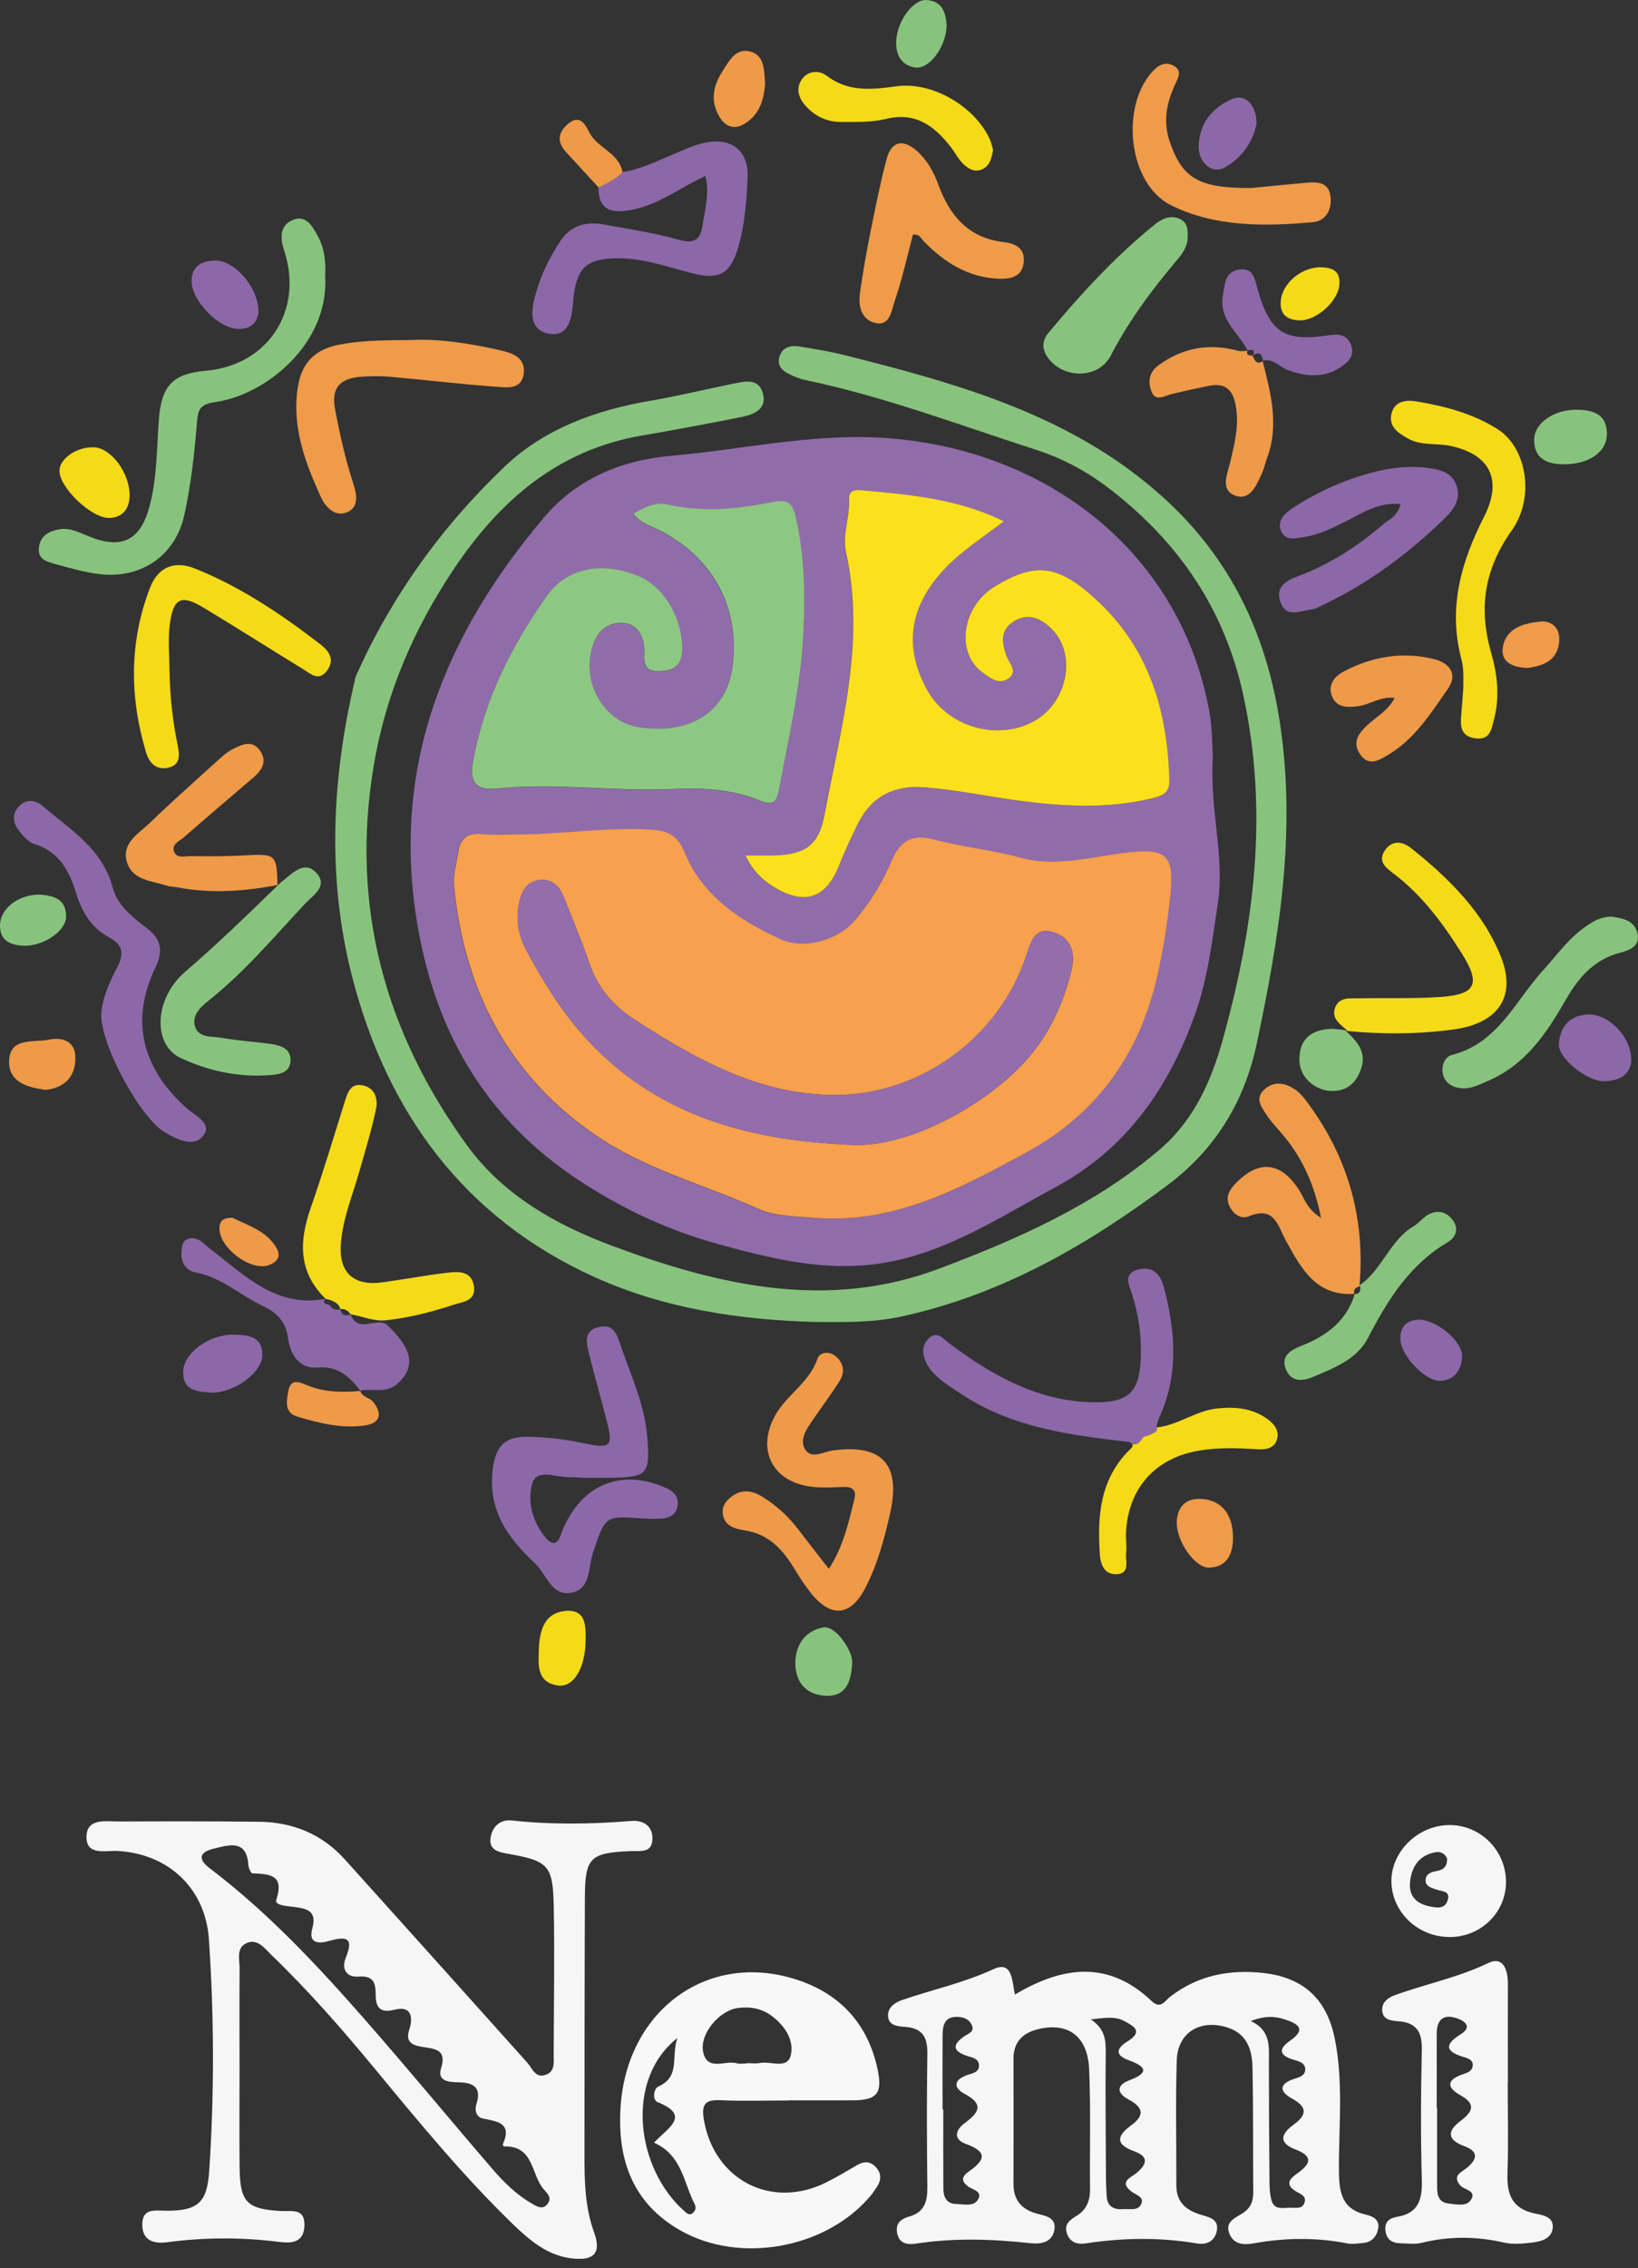 <svg width="125" height="173" viewBox="0 0 125 173" fill="none" xmlns="http://www.w3.org/2000/svg">
<rect x="0" y="0" width="125" height="173" fill="#333333" stroke="none"/>
<g clip-path="url(#clip0_31_3053)">
<path d="M92.559 57.635C92.294 61.81 93.479 65.306 92.938 68.898C92.503 71.781 92.166 74.688 91.174 77.433C89.161 83.023 85.941 87.648 80.555 90.551C76.007 92.999 71.673 95.932 66.338 96.479C62.413 96.883 58.713 95.958 54.947 94.936C51.078 93.888 47.608 92.268 44.271 90.091C37.009 85.349 33.151 78.623 31.797 70.181C29.891 58.274 34.03 48.303 41.527 39.457C43.975 36.57 47.353 35.103 51.232 34.766C56.516 34.306 61.764 33.1 67.079 33.381C79.201 34.015 89.912 41.583 92.273 54.191C92.524 55.519 92.498 56.894 92.554 57.64L92.559 57.635ZM39.319 63.66C38.476 63.66 37.628 63.737 36.795 63.64C35.66 63.512 35.083 63.967 34.94 65.066C34.832 65.898 34.546 66.747 34.623 67.559C35.41 75.593 38.824 82.16 45.631 86.734C49.371 89.243 53.756 90.387 57.819 92.207C59.096 92.779 60.584 92.774 62.009 92.902C68.116 93.443 73.227 90.679 78.281 87.934C83.555 85.067 86.856 80.586 88.241 74.688C88.732 72.603 89.059 70.498 89.289 68.382C89.636 65.157 88.977 64.657 85.778 65.066C83.161 65.398 80.509 66.159 77.887 65.439C75.695 64.835 73.431 64.626 71.259 64.043C69.558 63.583 68.648 64.212 68.045 65.628C67.329 67.314 66.394 68.857 65.203 70.237C63.885 71.76 61.335 72.465 59.536 71.642C56.424 70.212 53.577 68.341 52.228 65.014C51.641 63.563 50.751 63.338 49.402 63.282C46.024 63.129 42.682 63.675 39.319 63.67V63.66ZM56.879 65.27C57.502 66.547 58.274 67.207 59.153 67.728C61.427 69.082 63.042 68.489 64.018 66.021C64.447 64.938 64.933 63.88 65.454 62.837C66.501 60.742 68.213 59.889 70.544 60.062C73.135 60.257 75.664 60.829 78.235 61.146C81.449 61.539 84.684 61.682 87.873 60.906C88.517 60.747 89.253 60.573 89.227 59.556C89.084 54.175 87.669 49.371 83.499 45.61C80.739 43.127 79.007 42.835 75.869 44.757C73.38 46.285 72.889 49.801 74.969 51.298C75.531 51.707 76.186 52.254 76.906 51.789C77.719 51.262 77.008 50.629 76.809 50.077C76.451 49.09 76.283 48.13 77.274 47.46C78.373 46.719 79.374 47.118 80.238 47.976C82.216 49.944 81.434 53.71 78.772 55.08C75.935 56.541 72.215 55.381 70.692 52.56C68.97 49.361 69.379 46.382 71.867 43.617C73.211 42.12 74.913 41.052 76.589 39.769C73.027 38.026 69.348 37.725 65.674 37.398C65.147 37.352 64.743 37.474 64.774 38.088C64.846 39.452 64.243 40.771 64.544 42.145C66.052 48.963 64.146 55.519 62.914 62.106C62.459 64.544 61.396 65.198 58.964 65.26C58.381 65.275 57.804 65.26 56.873 65.26L56.879 65.27ZM48.314 39.187C48.871 39.948 49.658 40.122 50.322 40.464C54.41 42.564 56.455 46.331 55.897 50.807C55.463 54.288 52.709 56.087 48.733 55.489C46.326 55.126 44.603 52.571 45.048 49.969C45.273 48.651 45.937 47.527 47.383 47.532C48.763 47.532 49.233 48.768 49.157 49.888C49.08 51.032 49.525 51.273 50.455 51.206C51.405 51.14 51.998 50.756 52.044 49.663C52.146 47.307 50.715 44.782 48.717 43.96C45.988 42.84 43.265 43.275 41.696 45.498C38.992 49.325 36.912 53.485 36.074 58.177C35.798 59.72 36.365 60.323 37.934 60.165C42.386 59.705 46.837 60.405 51.288 60.2C53.567 60.093 55.826 60.195 57.972 61.079C58.989 61.498 59.265 61.192 59.459 60.139C60.134 56.393 61.028 52.683 61.263 48.871C61.458 45.702 61.432 42.539 60.706 39.416C60.476 38.42 60.124 38.067 58.969 38.302C56.306 38.849 53.613 39.115 50.889 38.486C50.005 38.282 49.152 38.727 48.319 39.197" fill="#916CAB"/>
<path d="M62.383 100.843C56.506 100.695 50.721 99.836 45.35 97.404C35.4 92.897 29.528 84.822 26.871 74.494C24.959 67.064 25.307 59.469 27.06 51.973C27.091 51.845 27.101 51.712 27.152 51.594C29.86 45.503 33.709 40.173 38.497 35.604C41.558 32.681 45.503 31.276 49.678 30.56C51.784 30.202 53.859 29.691 55.954 29.267C56.848 29.083 57.906 28.823 58.223 30.018C58.535 31.199 57.559 31.608 56.639 31.797C54.104 32.308 51.559 32.778 49.009 33.218C42.555 34.321 38.109 38.195 34.593 43.464C31.537 48.048 29.426 52.974 28.516 58.427C26.728 69.128 29.37 78.756 35.666 87.398C38.4 91.149 42.381 93.413 46.709 95.028C54.871 98.068 63.154 99.985 71.699 96.76C77.689 94.501 83.55 91.915 88.507 87.679C91.098 85.466 92.427 82.477 93.29 79.38C95.718 70.697 96.842 61.907 94.854 52.918C93.434 46.479 89.989 41.435 84.853 37.423C83.1 36.054 81.22 35.006 79.084 34.316C73.237 32.431 67.483 30.248 61.448 28.986C61.069 28.909 60.702 28.761 60.349 28.598C59.792 28.342 59.291 27.979 59.465 27.274C59.659 26.502 60.303 26.318 60.993 26.431C62.143 26.615 63.298 26.804 64.427 27.085C73.191 29.282 81.894 31.7 88.804 37.975C93.863 42.569 96.633 48.273 97.675 55.151C98.943 63.517 97.604 71.566 95.907 79.604C95.002 83.882 92.851 87.587 89.141 90.367C82.952 95.002 76.401 98.768 68.776 100.424C66.671 100.884 64.524 100.853 62.388 100.838" fill="#87C37D"/>
<path d="M18.28 157.747C18.28 160.277 18.259 162.801 18.285 165.331C18.315 167.988 18.837 168.51 21.443 168.653C22.245 168.699 23.273 168.402 23.232 169.762C23.196 171.096 22.22 171.126 21.29 171.009C18.443 170.651 15.607 170.656 12.765 171.034C11.769 171.167 10.864 170.937 10.859 169.7C10.854 168.408 11.83 168.627 12.684 168.632C15.116 168.643 15.806 167.999 15.965 165.612C16.358 159.72 16.343 153.828 15.944 147.935C15.684 144.087 12.909 141.425 9.004 141.19C8.064 141.133 6.541 141.593 6.602 140.05C6.659 138.66 8.1 138.946 9.096 138.941C12.658 138.926 16.22 138.921 19.782 138.962C22.363 138.992 24.591 139.912 26.334 141.854C30.974 147.005 35.604 152.162 40.229 157.328C40.643 157.788 40.857 158.585 41.7 158.243C42.375 157.967 42.247 157.292 42.252 156.715C42.263 152.959 42.329 149.198 42.258 145.441C42.201 142.288 41.844 141.956 38.854 141.42C38.144 141.292 37.3 141.179 37.433 140.208C37.546 139.375 38.133 138.762 39.058 138.864C42.099 139.191 45.13 139.151 48.17 138.9C48.988 138.834 49.77 139.191 49.79 140.188C49.816 141.404 48.835 141.169 48.099 141.2C45.027 141.333 44.644 141.696 44.634 144.752C44.608 151.293 44.608 157.839 44.603 164.381C44.603 166.384 44.634 168.362 45.344 170.309C45.917 171.877 45.298 172.475 43.607 172.266C41.767 172.036 40.428 170.896 39.161 169.675C35.333 165.975 31.965 161.866 28.577 157.768C26.099 154.768 23.538 151.845 20.733 149.141C20.196 148.625 19.644 147.818 18.775 148.237C18.014 148.61 18.29 149.489 18.285 150.174C18.264 152.703 18.28 155.228 18.28 157.757V157.747ZM31.245 154.788C31.561 153.736 31.311 152.99 30.095 153.301C28.935 153.598 28.669 153.041 28.669 152.146C28.669 151.216 28.48 150.685 27.356 150.772C26.395 150.848 26.058 150.138 26.385 149.341C27.075 147.67 26.293 147.721 25.071 148.063C24.269 148.293 23.523 148.216 23.835 147.092C24.228 145.692 23.329 145.574 22.378 145.452C21.872 145.39 20.947 145.339 21.085 144.915C21.719 142.994 20.574 142.953 19.266 142.896C19.148 142.896 18.97 142.493 18.954 142.273C18.831 140.28 17.482 140.735 16.333 141.006C15.341 141.241 14.968 141.726 16.021 142.523C20.436 145.871 24.203 149.898 27.836 154.042C31.127 157.793 34.301 161.641 37.556 165.423C38.44 166.45 39.411 167.416 40.612 168.101C41.031 168.341 41.45 168.576 41.798 168.091C42.114 167.646 41.828 167.38 41.486 166.987C40.52 165.868 40.75 163.665 38.476 163.726C38.44 163.726 38.353 163.609 38.368 163.578C39.104 161.943 37.98 161.825 36.84 161.595C36.37 161.503 36.197 161.003 36.36 160.486C36.764 159.229 36.135 158.856 35.001 158.836C34.311 158.82 33.34 158.795 33.662 157.757C34.055 156.48 33.406 156.311 32.456 156.168C31.684 156.056 30.841 155.928 31.245 154.778" fill="#F6F6F6"/>
<path d="M77.463 152.136C81.148 149.939 84.633 149.545 87.883 152.637C88.578 153.296 88.895 152.622 89.289 152.315C91.415 150.669 93.837 150.204 96.438 150.501C99.469 150.848 101.247 152.489 101.855 155.478C102.535 158.821 102.157 162.204 102.177 165.566C102.187 167.217 102.387 168.525 104.272 168.939C104.778 169.052 105.299 169.333 105.172 169.997C105.054 170.615 104.676 171.045 103.991 171.096C103.603 171.126 103.199 171.198 102.831 171.126C100.45 170.661 98.084 170.687 95.697 171.116C95.012 171.239 94.205 171.259 93.842 170.436C93.423 169.486 94.256 169.189 94.823 168.827C95.442 168.428 95.646 167.907 95.641 167.202C95.61 164.023 95.651 160.849 95.579 157.671C95.549 156.332 95.155 155.115 93.638 154.645C91.588 154.007 89.866 155.034 89.8 157.165C89.703 160.338 89.779 163.517 89.769 166.696C89.769 168.05 90.597 168.643 91.752 168.97C92.401 169.154 93.06 169.343 92.84 170.242C92.646 171.029 92.007 171.239 91.333 171.126C88.496 170.646 85.671 170.692 82.834 171.126C82.236 171.218 81.659 171.06 81.424 170.375C81.178 169.649 81.659 169.327 82.18 169.006C82.906 168.556 83.187 167.876 83.182 167.033C83.156 163.987 83.238 160.936 83.12 157.89C83.023 155.371 81.572 154.252 79.303 154.763C78.117 155.029 77.335 155.703 77.341 157.042C77.351 160.221 77.351 163.394 77.341 166.573C77.341 167.774 77.892 168.479 79.052 168.832C79.671 169.021 80.637 169.077 80.463 170.094C80.294 171.085 79.38 171.193 78.618 171.106C75.715 170.794 72.828 170.692 69.93 171.137C69.276 171.239 68.592 171.172 68.454 170.288C68.341 169.552 68.786 169.246 69.409 169.067C70.554 168.745 70.784 167.907 70.769 166.818C70.728 163.445 70.718 160.073 70.769 156.705C70.789 155.473 70.472 154.722 69.108 154.61C68.576 154.569 67.799 154.543 67.769 153.771C67.738 153.122 68.295 152.744 68.868 152.55C71.188 151.758 73.574 151.242 75.833 150.199C77.269 149.535 77.233 151.135 77.448 152.136H77.463ZM83.238 154.032C84.28 154.722 84.393 155.56 84.383 156.516C84.347 159.362 84.383 162.214 84.393 165.06C84.393 165.904 84.393 166.742 84.459 167.58C84.51 168.305 85.021 168.566 85.681 168.51C86.171 168.469 86.836 168.673 87.086 168.132C87.342 167.575 86.687 167.432 86.355 167.176C85.359 166.415 86.299 166.108 86.723 165.76C87.536 165.086 87.684 164.503 86.56 164.1C85.083 163.568 85.231 162.914 86.325 162.117C87.398 161.33 87.229 160.737 86.105 160.134C85.221 159.659 85.175 159.066 86.207 158.672C87.796 158.074 87.372 157.599 86.141 157.155C85.032 156.751 85.216 156.224 86.038 155.719C87.326 154.926 86.452 154.512 85.757 154.145C85.108 153.802 84.377 153.904 83.243 154.037L83.238 154.032ZM71.929 160.911C71.929 160.911 71.964 160.911 71.985 160.911C71.985 162.914 71.975 164.917 71.99 166.92C71.99 167.554 72.21 168.101 72.961 168.116C73.523 168.127 74.259 168.341 74.601 167.825C75.056 167.14 74.208 167.038 73.86 166.767C73.176 166.241 73.579 165.883 74.024 165.571C75.317 164.662 75.204 164.079 73.712 163.537C72.71 163.175 72.92 162.464 73.625 161.943C74.668 161.171 75.148 160.532 73.625 159.725C72.695 159.229 72.813 158.637 73.804 158.284C74.223 158.136 74.75 158.09 74.709 157.497C74.678 157.027 74.192 156.95 73.845 156.838C72.71 156.47 72.624 155.984 73.61 155.31C73.917 155.105 74.387 154.983 74.162 154.472C73.963 154.017 73.523 153.853 73.048 153.843C72.036 153.828 71.934 154.543 71.929 155.294C71.918 157.165 71.929 159.04 71.929 160.916V160.911ZM95.442 154.16C97.021 154.88 96.832 156.158 96.832 157.39C96.832 160.364 96.847 163.338 96.877 166.312C96.877 166.823 96.898 167.355 97.031 167.84C97.246 168.617 97.946 168.397 98.498 168.402C98.865 168.402 99.346 168.51 99.525 168.081C99.775 167.483 99.198 167.35 98.84 167.12C98.027 166.593 98.472 166.159 98.978 165.801C99.949 165.111 100.312 164.513 98.871 163.962C97.516 163.44 97.762 162.766 98.733 162.055C99.739 161.319 99.785 160.727 98.595 160.073C97.578 159.516 97.624 158.933 98.804 158.56C99.152 158.453 99.601 158.335 99.606 157.85C99.606 157.369 99.167 157.247 98.814 157.144C97.777 156.848 97.383 156.398 98.462 155.652C99.842 154.702 98.845 154.303 98.043 154.037C97.332 153.802 96.54 153.731 95.442 154.17" fill="#F6F6F6"/>
<path d="M60.216 160.221C58.468 160.221 56.715 160.282 54.972 160.2C53.828 160.144 53.526 160.502 53.705 161.631C54.451 166.251 58.826 168.561 63.021 166.486C63.829 166.088 64.606 165.617 65.388 165.163C65.888 164.871 66.364 164.825 66.798 165.265C67.288 165.755 67.268 166.297 66.9 166.844C66.721 167.115 66.537 167.38 66.323 167.621C62.924 171.535 56.429 172.695 51.932 170.14C48.303 168.081 47.113 164.784 47.353 160.788C47.787 153.526 53.736 148.958 60.42 150.889C63.911 151.896 66.205 154.221 66.972 157.85C67.36 159.705 66.915 160.195 65.071 160.211C63.451 160.221 61.836 160.211 60.216 160.211V160.221ZM57.006 157.395V157.374C57.328 157.374 57.666 157.425 57.977 157.364C58.8 157.195 60.093 157.875 60.349 156.761C60.614 155.621 59.894 154.523 58.892 153.771C58.12 153.194 57.242 153.046 56.311 153.168C54.891 153.358 53.373 155.141 53.659 156.521C53.976 158.034 55.351 157.129 56.23 157.385C56.47 157.456 56.746 157.395 57.001 157.395H57.006ZM49.908 163.44C50.966 162.311 52.775 161.381 50.174 160.343C49.785 160.19 49.862 159.326 50.245 159.153C51.952 158.391 51.191 156.873 51.692 155.458C47.629 158.667 48.569 165.464 52.243 168.678C52.428 168.842 52.622 169.031 52.888 168.791C53.107 168.592 53.133 168.346 53 168.101C52.157 166.491 52.07 164.411 49.913 163.44" fill="#F8F8F8"/>
<path d="M115.06 158.872C115.06 161.202 115.116 163.532 115.039 165.857C114.988 167.426 115.433 168.479 117.104 168.837C117.676 168.959 118.555 169.057 118.494 169.91C118.433 170.763 117.625 170.978 116.92 171.06C116.22 171.142 115.474 171.218 114.799 171.065C112.678 170.579 110.588 170.559 108.473 171.085C107.987 171.208 107.445 171.121 106.924 171.116C106.265 171.116 105.8 170.85 105.723 170.13C105.657 169.471 106.045 169.189 106.618 169.097C108.253 168.827 108.544 167.769 108.503 166.282C108.411 162.985 108.427 159.684 108.503 156.388C108.534 155.054 108.156 154.298 106.74 154.18C106.265 154.139 105.601 154.119 105.493 153.47C105.376 152.78 105.897 152.386 106.449 152.187C108.805 151.334 111.273 150.843 113.568 149.739C114.718 149.187 115.07 150.261 115.07 151.303C115.06 153.828 115.07 156.347 115.07 158.872H115.06ZM109.638 160.778H109.668C109.668 162.786 109.668 164.795 109.668 166.798C109.668 167.431 109.781 167.994 110.532 168.08C111.104 168.147 111.866 168.31 112.198 167.871C112.786 167.094 111.738 167.069 111.426 166.69C110.798 165.929 111.544 165.689 111.948 165.357C112.776 164.672 112.816 164.094 111.733 163.701C110.44 163.226 110.425 162.556 111.442 161.795C112.387 161.084 112.673 160.497 111.432 159.812C110.466 159.28 110.343 158.693 111.518 158.263C111.891 158.125 112.321 158.044 112.382 157.604C112.454 157.093 111.973 156.991 111.621 156.884C110.159 156.434 110.363 155.862 111.462 155.177C112.362 154.615 111.805 154.185 111.248 153.976C110.22 153.593 109.633 153.986 109.638 155.146C109.648 157.022 109.638 158.902 109.638 160.778Z" fill="#F6F6F6"/>
<path d="M44.578 112.725C44.189 112.709 43.801 112.663 43.412 112.674C42.431 112.699 40.954 111.999 40.622 113.149C40.229 114.508 40.622 116.093 41.649 117.309C42.084 117.82 42.503 117.876 42.774 117.135C42.86 116.89 42.958 116.65 43.065 116.414C44.562 113.154 47.511 112.04 50.787 113.481C51.374 113.737 51.788 114.115 51.717 114.794C51.645 115.479 51.16 115.791 50.516 115.832C50 115.863 49.478 115.857 48.967 115.822C46.146 115.617 46.203 115.633 45.257 118.418C44.884 119.516 45.109 121.182 43.647 121.484C42.079 121.806 41.721 120.084 40.816 119.24C38.742 117.293 37.239 115.214 37.597 112.147C37.796 110.44 38.389 109.577 40.244 109.597C41.685 109.618 43.075 109.776 44.465 110.072C46.647 110.532 46.816 110.369 46.279 108.294C45.86 106.669 45.4 105.049 44.992 103.424C44.767 102.54 44.445 101.492 45.733 101.216C46.857 100.976 47.066 101.768 47.409 102.765C48.185 105.018 49.202 107.165 49.392 109.607C49.611 112.403 49.458 112.663 46.714 112.725C46.003 112.74 45.288 112.725 44.578 112.725Z" fill="#8C68A8"/>
<path d="M24.816 21.08C25.112 26.267 20.232 30.141 16.434 30.667C15.162 30.846 15.106 31.311 15.019 32.354C14.83 34.669 14.569 36.994 14.073 39.258C13.389 42.391 10.783 44.159 7.619 43.796C6.469 43.663 5.34 43.331 4.221 43.024C3.618 42.861 2.887 42.692 2.964 41.813C3.045 40.878 3.735 40.505 4.543 40.372C5.34 40.239 6.04 40.612 6.766 40.909C9.285 41.941 10.711 41.23 11.406 38.64C11.999 36.432 11.953 34.153 12.132 31.899C12.336 29.38 13.241 28.495 15.714 28.281C20.456 27.862 23.191 23.676 21.683 19.108C21.361 18.132 21.351 17.196 22.347 16.777C23.354 16.353 23.855 17.283 24.248 17.999C24.79 18.985 24.877 20.094 24.811 21.08" fill="#87C37D"/>
<path d="M63.251 119.675C64.38 117.922 64.769 116.103 65.208 114.309C65.372 113.64 65.024 113.399 64.35 113.425C63.445 113.461 62.52 113.517 61.641 113.364C58.825 112.868 57.773 110.476 59.152 107.972C60.026 106.383 61.769 105.468 62.377 103.654C62.551 103.138 63.251 103.046 63.721 103.414C64.36 103.904 64.518 104.625 64.089 105.31C63.44 106.352 62.694 107.333 61.999 108.35C61.549 108.999 61.018 109.792 61.406 110.497C61.881 111.36 62.822 110.742 63.517 110.645C67.283 110.119 68.77 111.667 67.932 115.408C67.492 117.365 66.971 119.312 66.046 121.106C64.922 123.298 63.414 123.431 61.886 121.52C61.406 120.917 60.982 120.258 60.578 119.593C59.704 118.162 58.646 117.028 56.868 116.742C56.132 116.624 55.273 116.44 55.156 115.449C55.084 114.876 55.427 114.462 55.856 114.14C56.643 113.558 57.42 113.701 58.202 114.186C59.265 114.841 60.159 115.668 60.915 116.66C61.651 117.626 62.403 118.581 63.256 119.675" fill="#EE9A49"/>
<path d="M47.501 13.123C48.921 12.909 50.189 12.27 51.492 11.718C52.32 11.371 53.168 10.977 54.042 10.839C55.963 10.538 57.154 11.631 57.052 13.573C56.96 15.377 56.837 17.202 56.311 18.944C55.703 20.937 54.839 21.351 52.836 20.845C50.899 20.355 48.998 19.649 46.959 19.701C44.792 19.752 44.056 20.431 43.785 22.542C43.75 22.797 43.734 23.058 43.709 23.314C43.591 24.484 43.295 25.731 41.838 25.445C40.418 25.163 40.525 23.799 40.796 22.726C41.194 21.157 41.884 19.68 42.799 18.336C43.581 17.186 44.741 16.885 46.049 17.12C47.956 17.467 49.887 17.753 51.747 18.275C52.943 18.612 53.444 18.341 53.618 17.171C53.797 15.98 54.149 14.805 53.837 13.42C51.931 14.294 50.327 15.571 48.349 15.975C46.954 16.256 45.671 16.277 45.671 14.299C46.325 13.977 47.005 13.696 47.495 13.123" fill="#8C68A8"/>
<path d="M7.732 77.371C7.783 76.201 8.33 74.954 8.964 73.748C9.485 72.762 9.368 72.051 8.34 71.51C6.996 70.799 6.266 69.598 5.831 68.193C5.3 66.461 4.538 64.963 2.612 64.376C2.167 64.238 1.774 63.778 1.462 63.384C0.976 62.766 0.879 62.055 1.498 61.458C2.06 60.916 2.75 61.038 3.266 61.488C5.346 63.287 7.819 64.728 8.596 67.697C8.954 69.052 10.088 69.946 11.177 70.774C12.27 71.602 12.495 72.475 11.867 73.784C9.93 77.816 10.809 81.47 14.238 84.526C14.866 85.083 16.18 85.676 15.561 86.555C14.825 87.597 13.543 86.918 12.597 86.381C10.732 85.323 7.691 79.758 7.727 77.371" fill="#8C68A8"/>
<path d="M103.393 98.686C100.434 98.916 99.295 96.755 98.14 94.654C97.511 93.51 97.276 91.956 95.288 92.784C94.67 93.045 94.031 92.554 93.77 91.869C93.53 91.236 93.847 90.745 94.266 90.3C96.04 88.43 97.751 88.609 99.136 90.776C99.545 91.415 99.724 92.222 100.813 92.897C100.307 90.382 99.423 88.42 98.002 86.687C97.552 86.135 97.036 85.629 96.653 85.037C96.285 84.464 95.738 83.81 96.459 83.13C97.184 82.451 98.002 82.573 98.768 83.064C99.09 83.269 99.371 83.565 99.601 83.866C102.79 88.057 104.196 92.774 103.751 98.032L103.792 98.099C103.511 98.206 103.22 98.308 103.368 98.717L103.388 98.692L103.393 98.686Z" fill="#EF9B49"/>
<path d="M111.672 52.474C111.651 52.08 111.748 51.135 111.524 50.276C110.486 46.387 111.503 42.846 113.251 39.422C114.677 36.621 113.736 34.654 110.67 34.01C109.597 33.785 108.457 34.02 107.44 33.447C106.669 33.013 105.928 32.517 106.199 31.511C106.454 30.56 107.348 30.494 108.12 30.622C110.297 30.989 112.443 31.557 114.309 32.752C116.496 34.153 117.16 37.924 115.377 40.444C113.287 43.397 112.806 46.356 113.793 49.785C114.247 51.375 114.467 53.087 114.033 54.783C113.818 55.627 113.726 56.521 112.5 56.306C111.442 56.122 111.442 55.34 111.513 54.523C111.559 54.007 111.595 53.49 111.672 52.463" fill="#F5DA18"/>
<path d="M86.34 110.011C81.776 109.485 77.212 108.938 73.262 106.27C72.301 105.621 71.243 105.044 70.692 103.96C70.344 103.286 70.334 102.504 70.973 102.008C71.581 101.533 72.005 102.157 72.465 102.494C75.787 104.962 79.308 106.95 83.605 106.965C86.145 106.976 86.953 106.158 87.055 103.613C87.126 101.911 86.891 100.266 86.365 98.641C86.161 98.012 85.711 97.189 86.769 96.867C87.852 96.535 88.522 97.092 88.798 98.114C89.702 101.497 89.978 104.865 88.45 108.166C88.348 108.391 88.307 108.647 88.235 108.887L88.639 109.071C88.261 109.096 88.338 109.817 87.816 109.429C87.638 109.485 87.459 109.546 87.275 109.607C87.05 110.093 87.029 110.313 86.278 110.037L86.334 110.016L86.34 110.011Z" fill="#8C68A8"/>
<path d="M31.265 25.94C33.371 25.818 35.803 26.17 38.205 26.727C39.079 26.932 40.086 27.259 39.974 28.434C39.846 29.763 38.675 29.558 37.848 29.497C35.139 29.303 32.436 28.981 29.732 28.736C29.027 28.674 28.306 28.69 27.596 28.736C26.058 28.843 25.235 29.477 25.572 31.23C25.935 33.141 26.354 35.027 26.957 36.871C27.223 37.684 27.427 38.701 26.462 39.084C25.547 39.447 24.831 38.67 24.479 37.899C23.268 35.236 22.251 32.533 22.736 29.492C23.033 27.627 24.075 26.646 25.869 26.293C27.535 25.966 29.216 25.956 31.27 25.94" fill="#EF9B49"/>
<path d="M106.873 38.45C105.218 38.287 104.006 39.115 102.765 39.738C101.717 40.265 100.68 40.781 99.514 40.965C98.881 41.062 98.124 41.287 97.782 40.541C97.414 39.733 98.027 39.171 98.615 38.778C100.189 37.74 101.881 36.922 103.679 36.345C105.361 35.803 107.083 35.471 108.846 35.681C109.791 35.793 110.844 35.992 111.176 37.117C111.468 38.108 110.946 38.859 110.262 39.524C107.502 42.207 104.456 44.491 100.956 46.142C100.664 46.28 100.363 46.469 100.056 46.494C99.223 46.561 98.181 47.205 97.716 45.932C97.276 44.731 98.227 44.261 99.065 43.949C101.472 43.05 103.572 41.685 105.509 40.035C105.979 39.631 106.649 39.396 106.884 38.45" fill="#8C68A8"/>
<path d="M12.939 51.242C12.97 53.117 13.174 54.972 13.552 56.812C13.69 57.492 13.833 58.335 12.857 58.555C11.948 58.759 11.406 58.248 11.145 57.384C9.883 53.173 9.857 48.983 11.442 44.849C12.06 43.239 13.312 42.738 14.891 43.372C18.392 44.777 21.494 46.872 24.468 49.162C25.117 49.663 25.572 50.332 24.953 51.16C24.305 52.024 23.676 51.37 23.109 51.027C20.574 49.479 18.07 47.879 15.525 46.346C13.849 45.334 13.23 45.605 12.965 47.572C12.801 48.779 12.934 50.02 12.934 51.247" fill="#F5DA18"/>
<path d="M24.852 99.075C22.767 97.051 22.813 94.711 23.702 92.166C24.637 89.493 25.45 86.774 26.298 84.071C26.518 83.366 26.733 82.604 27.668 82.788C28.623 82.972 28.858 83.826 28.695 84.602C28.347 86.238 27.857 87.842 27.397 89.447C26.881 91.241 26.155 92.978 26.012 94.864C25.843 97.051 26.962 98.114 29.16 97.818C30.821 97.593 32.471 97.276 34.137 97.082C34.96 96.985 35.952 96.923 36.156 98.048C36.381 99.259 35.313 99.295 34.551 99.545C32.896 100.092 31.209 100.516 29.472 100.705C28.511 100.818 27.642 100.393 26.727 100.245L26.758 100.266C26.574 99.964 26.308 99.821 25.951 99.847L25.981 99.867C25.874 99.448 25.537 99.29 25.179 99.157L24.811 99.07H24.847L24.852 99.075Z" fill="#F5DA18"/>
<path d="M69.669 17.902C69.22 19.588 68.842 21.336 68.259 23.017C68.024 23.692 67.922 24.944 66.736 24.622C65.734 24.351 65.489 23.339 65.622 22.384C65.842 20.784 66.128 19.195 66.445 17.616C66.813 15.776 67.181 13.936 67.661 12.127C68.034 10.722 68.949 10.604 69.966 11.509C70.743 12.198 71.243 13.088 71.611 14.094C72.455 16.415 73.885 18.137 76.538 18.459C77.442 18.566 78.234 18.888 78.122 20.007C78.015 21.121 77.105 21.295 76.257 21.264C73.931 21.188 72.097 20.043 70.508 18.423C70.293 18.208 70.191 17.84 69.669 17.897" fill="#EF9B49"/>
<path d="M102.811 78.608C102.295 78.133 101.574 77.703 101.886 76.865C102.198 76.017 103.036 76.165 103.726 76.15C105.796 76.109 107.87 76.191 109.93 76.048C112.633 75.859 113.006 75.056 111.586 72.782C110.139 70.472 108.54 68.295 106.332 66.624C105.801 66.22 105.101 65.72 105.683 64.871C106.276 64.002 107.094 64.217 107.717 64.718C110.564 67.002 113.185 69.563 114.545 72.997C115.761 76.063 114.274 78.066 110.957 78.521C108.203 78.899 105.453 78.904 102.699 78.633L102.821 78.618" fill="#F5DA18"/>
<path d="M21.177 67.554C21.32 67.421 21.453 67.283 21.607 67.166C22.363 66.573 23.232 65.627 24.121 66.563C25.092 67.58 23.886 68.285 23.267 68.944C20.927 71.448 18.719 74.085 16.021 76.242C15.382 76.753 14.59 77.402 14.892 78.327C15.178 79.201 16.2 79.032 16.92 79.165C18.193 79.395 19.491 79.456 20.773 79.65C21.504 79.763 22.235 80.049 22.169 80.959C22.112 81.751 21.433 81.94 20.748 81.996C18.305 82.211 15.949 81.72 13.777 80.698C11.616 79.676 11.769 76.15 14.135 74.121C16.598 72.01 18.908 69.752 21.233 67.503L21.177 67.559" fill="#87C37D"/>
<path d="M95.426 14.345C96.841 14.207 98.262 14.069 99.678 13.941C100.49 13.864 101.344 13.875 101.517 14.886C101.691 15.898 101.226 16.854 100.204 16.946C96.509 17.283 92.728 17.329 89.36 15.653C86.058 14.013 85.461 8.008 88.041 5.356C88.501 4.885 89.043 4.696 89.615 5.044C90.208 5.407 89.932 5.902 89.697 6.393C89.048 7.773 88.742 9.204 89.237 10.711C90.198 13.619 91.481 14.355 95.426 14.34" fill="#EF9B49"/>
<path d="M21.178 67.554L21.234 67.498C18.674 67.989 16.108 68.183 13.522 67.682C13.267 67.631 12.996 67.646 12.756 67.564C11.616 67.191 10.155 67.176 9.705 65.817C9.219 64.35 10.538 63.624 11.391 62.807C13.119 61.146 14.907 59.556 16.681 57.947C17.013 57.645 17.37 57.339 17.769 57.139C18.464 56.792 19.246 56.398 19.849 57.267C20.411 58.074 19.997 58.739 19.358 59.291C17.59 60.813 15.807 62.306 14.059 63.849C13.711 64.156 13.017 64.401 13.313 65.03C13.527 65.484 14.12 65.306 14.55 65.306C15.842 65.321 17.141 65.331 18.428 65.26C21.096 65.117 21.096 65.096 21.183 67.549" fill="#EE9A49"/>
<path d="M29.472 101.007C31.48 102.857 31.736 104.226 30.387 105.504C29.508 106.337 28.45 105.882 27.489 106.071L27.52 106.102C26.676 105.034 25.833 104.175 24.218 104.313C22.833 104.431 22.138 103.291 21.98 102.06C21.816 100.802 21.127 100.123 20.079 99.632C18.341 98.809 16.895 97.424 14.907 97.051C14.263 96.929 13.803 96.387 13.854 95.605C13.88 95.145 13.854 94.629 14.406 94.486C15.142 94.297 15.531 94.879 16.047 95.273C18.663 97.256 21.06 99.796 24.852 99.07H24.816C24.545 99.504 24.97 99.448 25.164 99.555C25.353 99.893 25.644 99.954 25.992 99.867L25.961 99.847C26.058 100.312 26.339 100.429 26.768 100.266L26.738 100.245C27.31 101.722 28.634 100.511 29.482 101.007" fill="#8C68A8"/>
<path d="M123.032 69.925C123.789 70.048 124.698 70.181 124.949 71.147C125.22 72.184 124.351 72.481 123.605 72.68C121.642 73.206 120.472 74.55 119.496 76.247C118.04 78.782 116.435 81.214 113.578 82.436C112.924 82.717 112.28 83.069 111.555 83.013C110.885 82.962 110.272 82.655 110.113 81.925C109.975 81.301 110.236 80.616 110.808 80.468C114.314 79.574 115.628 76.354 117.759 74.014C118.76 72.915 119.619 71.689 120.835 70.799C121.464 70.339 122.113 69.91 123.032 69.92" fill="#87C37D"/>
<path d="M90.633 18.111C90.623 18.806 90.25 19.328 89.826 19.828C87.904 22.102 86.141 24.469 84.761 27.131C83.816 28.961 81.02 28.92 79.896 27.177C79.487 26.538 79.554 25.94 80.008 25.394C82.492 22.409 85.109 19.558 88.139 17.115C88.686 16.675 89.381 16.343 90.117 16.747C90.648 17.038 90.648 17.585 90.633 18.111Z" fill="#87C37D"/>
<path d="M110.706 147.751C108.294 147.797 106.276 145.952 106.184 143.627C106.092 141.363 108.075 139.314 110.451 139.217C112.817 139.12 114.825 140.985 114.922 143.377C115.02 145.748 113.129 147.71 110.706 147.756V147.751ZM110.425 141.762C110.308 141.455 110.006 141.215 109.587 141.282C108.325 141.491 107.732 142.35 107.604 143.551C107.487 144.649 108.121 145.227 109.122 145.421C109.603 145.513 110.221 145.651 110.456 145.007C110.747 144.189 110.006 144.297 109.577 144.123C109.235 143.985 108.775 143.903 108.79 143.413C108.805 142.948 109.194 142.799 109.587 142.733C110.078 142.646 110.446 142.462 110.43 141.767" fill="#F6F6F6"/>
<path d="M87.276 109.602C87.454 109.546 87.633 109.485 87.817 109.429C88.017 109.27 88.425 109.265 88.257 108.831L88.236 108.887C89.902 108.729 91.251 107.589 92.933 107.431C94.343 107.293 95.651 107.425 96.796 108.299C97.261 108.657 97.65 109.153 97.445 109.807C97.231 110.497 96.587 110.584 96.009 110.548C94.522 110.456 93.045 110.4 91.558 110.64C88.201 111.182 86.095 113.486 85.927 116.91C85.901 117.426 85.998 117.953 85.937 118.464C85.865 119.087 86.289 120.079 85.139 120.079C84.266 120.079 83.979 119.317 83.933 118.576C83.734 115.668 83.933 112.863 86.162 110.63C86.33 110.461 86.576 110.303 86.34 110.011L86.284 110.032C86.841 110.41 87.015 109.899 87.281 109.602" fill="#F5DA18"/>
<path d="M96.351 27.525C96.979 29.993 97.639 32.456 96.673 34.991C96.535 35.354 96.468 35.747 96.305 36.095C95.896 36.974 95.441 38.18 94.317 37.822C93.095 37.428 93.647 36.197 93.867 35.297C94.215 33.846 94.583 32.431 94.296 30.903C94.072 29.702 93.479 29.196 92.293 29.426C91.348 29.61 90.402 29.824 89.462 30.044C88.92 30.172 88.236 30.652 87.913 29.952C87.597 29.257 87.617 28.434 88.399 27.867C90.249 26.528 92.262 26.15 94.47 26.758C94.7 26.819 94.961 26.758 95.206 26.758L95.191 26.733C95.063 27.141 95.375 27.095 95.605 27.136L95.579 27.121C95.748 27.438 95.86 27.882 96.376 27.535H96.341L96.351 27.525Z" fill="#EE9A49"/>
<path d="M75.787 11.427C75.659 12.158 75.486 12.73 74.862 12.95C74.305 13.149 73.835 12.827 73.477 12.474C73.115 12.117 72.885 11.636 72.568 11.233C71.316 9.618 69.885 8.514 67.616 9.071C66.507 9.342 65.306 9.306 64.151 9.301C63.078 9.301 62.142 8.841 61.432 8.023C60.926 7.441 60.732 6.72 61.182 6.066C61.657 5.376 62.505 5.335 63.088 5.78C64.754 7.042 66.522 6.838 68.423 6.582C71.127 6.219 74.259 8.054 75.465 10.471C75.634 10.803 75.711 11.187 75.787 11.427Z" fill="#F5DA18"/>
<path d="M106.434 53.24C105.365 53.087 104.548 53.756 103.607 53.874C102.795 53.976 101.972 53.981 101.635 53.077C101.303 52.177 101.896 51.554 102.601 51.186C104.737 50.082 107.011 49.693 109.377 50.261C110.614 50.557 111.283 51.41 110.491 52.545C109.203 54.39 107.982 56.347 105.974 57.553C105.258 57.983 104.446 58.514 103.776 57.512C103.178 56.618 103.679 55.938 104.343 55.315C105.043 54.666 105.933 54.201 106.434 53.235" fill="#EE9A49"/>
<path d="M103.797 98.099L103.756 98.032C105.493 96.857 106.05 94.603 107.9 93.52C108.284 93.295 108.57 92.891 108.958 92.672C109.669 92.273 110.348 92.396 110.854 93.055C111.37 93.724 111.084 94.394 110.507 94.736C107.578 96.458 105.897 99.152 104.384 102.075C103.551 103.684 101.799 104.359 100.173 105.039C99.269 105.422 98.436 105.361 98.094 104.349C97.761 103.378 98.569 102.949 99.3 102.662C101.226 101.901 102.764 100.772 103.393 98.686L103.373 98.712C103.807 98.712 103.843 98.431 103.797 98.094" fill="#87C37D"/>
<path d="M95.212 26.758C94.552 25.378 92.999 24.417 93.321 22.562C93.469 21.719 93.448 20.774 94.496 20.574C95.712 20.344 95.769 21.387 95.999 22.174C96.934 25.373 98.043 26.088 101.364 25.578C102.136 25.46 102.806 25.491 103.112 26.349C103.388 27.116 102.913 27.581 102.366 27.964C101.068 28.863 99.693 28.741 98.283 28.23C97.639 28 97.164 27.305 96.356 27.519H96.392C96.31 27.029 96.116 26.763 95.595 27.116L95.62 27.131C95.804 26.661 95.554 26.645 95.207 26.727L95.222 26.753L95.212 26.758Z" fill="#8C68A8"/>
<path d="M7.164 34.117C8.498 34.168 9.929 36.115 9.888 37.837C9.868 38.819 9.367 39.447 8.386 39.508C7.016 39.59 4.497 37.163 4.538 35.89C4.568 34.955 5.877 34.071 7.164 34.122" fill="#F5DA18"/>
<path d="M124.484 80.887C124.458 81.858 123.676 82.471 122.404 82.477C121.055 82.477 118.878 80.673 118.959 79.63C119.061 78.312 119.777 77.468 121.141 77.387C122.69 77.295 124.499 79.022 124.484 80.887Z" fill="#8C68A8"/>
<path d="M16.143 106.229C15.096 106.148 13.966 106.138 13.982 104.645C13.992 103.214 15.954 101.773 17.825 101.809C18.888 101.829 20.027 101.901 20.022 103.347C20.022 104.712 17.85 106.255 16.143 106.235" fill="#8C68A8"/>
<path d="M119.23 35.415C117.983 35.389 117.058 34.934 117.078 33.524C117.099 32.231 118.647 31.204 120.405 31.255C121.596 31.286 122.613 31.597 122.628 33.064C122.644 34.495 121.228 35.456 119.225 35.415" fill="#87C37D"/>
<path d="M19.721 23.835C19.65 24.581 19.144 25.143 18.122 25.087C16.599 25.005 14.606 22.89 14.621 21.428C14.636 20.227 15.454 19.905 16.42 19.874C17.907 19.834 19.788 21.995 19.721 23.835Z" fill="#8C68A8"/>
<path d="M102.81 78.608L102.688 78.623C103.572 79.436 104.354 80.289 103.832 81.633C103.51 82.466 102.984 83.064 102.049 83.197C100.644 83.396 99.243 82.374 99.167 80.979C99.085 79.415 99.923 78.577 101.466 78.485C101.911 78.46 102.361 78.562 102.805 78.603" fill="#87C37D"/>
<path d="M65.035 126.773C64.963 128.639 64.32 129.431 62.98 129.349C61.437 129.252 60.666 128.24 60.696 126.778C60.727 125.455 61.437 124.412 62.802 124.141C63.762 123.952 65.05 125.905 65.035 126.773Z" fill="#87C37D"/>
<path d="M95.886 9.444C95.605 10.844 94.766 12.06 93.412 12.801C92.492 13.302 91.424 12.382 91.475 11.12C91.537 9.403 92.498 8.212 94.036 7.553C95.027 7.129 95.911 8.008 95.886 9.449" fill="#8C68A8"/>
<path d="M94.082 117.646C94.006 118.469 93.694 119.532 92.268 119.578C91.18 119.614 89.713 117.493 89.805 116.016C89.876 114.866 90.556 114.248 91.731 114.34C93.295 114.457 94.205 115.617 94.082 117.651" fill="#EF9B49"/>
<path d="M27.489 106.071C27.617 106.587 28.194 106.582 28.47 106.924C29.206 107.844 29.017 108.555 27.867 108.728C26.109 108.989 24.387 108.565 22.706 108.064C21.658 107.752 21.878 106.848 22.001 106.117C22.179 105.049 22.961 105.478 23.513 105.698C24.822 106.219 26.16 106.209 27.52 106.102L27.489 106.071Z" fill="#EE9A49"/>
<path d="M58.386 6.352C58.304 7.655 57.926 8.877 56.644 9.536C56.015 9.858 55.386 9.659 54.967 9.01C54.165 7.758 54.4 6.557 55.157 5.397C55.647 4.64 56.143 3.674 57.19 3.915C58.361 4.185 58.304 5.34 58.386 6.352Z" fill="#EE9A49"/>
<path d="M44.69 125.209C44.639 127.279 43.76 128.736 42.579 128.567C40.959 128.337 41.082 127.013 41.118 125.874C41.164 124.474 41.481 123.017 43.177 122.879C44.767 122.751 44.7 124.085 44.69 125.204" fill="#F5DA18"/>
<path d="M3.02 68.234C3.996 68.321 5.054 68.5 5.044 69.925C5.033 71.029 3.27 72.21 1.783 72.138C0.787 72.087 -0.026 71.75 -0 70.554C0.03 69.302 1.4 68.229 3.02 68.239" fill="#87C37D"/>
<path d="M3.5 83.136C2.177 82.957 0.725 82.599 0.695 81.056C0.659 79.068 2.56 79.543 3.741 79.303C4.747 79.098 5.769 79.395 5.754 80.718C5.739 82.129 4.952 82.962 3.495 83.136" fill="#EE9A49"/>
<path d="M72.24 1.937C72.2 3.618 70.886 5.335 69.808 5.146C68.77 4.967 68.352 4.165 68.392 3.148C68.454 1.61 69.69 -0.087 70.738 0.005C71.995 0.112 72.179 1.088 72.24 1.937Z" fill="#87C37D"/>
<path d="M108.228 100.659C109.684 100.654 111.672 102.387 111.58 103.526C111.498 104.502 111.013 105.274 109.929 105.33C108.785 105.386 106.95 103.449 106.873 102.228C106.807 101.15 107.389 100.715 108.228 100.664" fill="#8C68A8"/>
<path d="M102.218 21.668C102.151 22.961 100.444 24.494 99.136 24.438C98.216 24.397 97.664 23.973 97.736 22.986C97.838 21.571 99.386 20.319 100.899 20.39C101.727 20.431 102.284 20.712 102.212 21.668" fill="#F5DA18"/>
<path d="M47.501 13.123C47.011 13.696 46.331 13.977 45.677 14.299C44.849 13.399 44.026 12.495 43.198 11.601C42.478 10.824 42.585 10.093 43.352 9.444C44.236 8.693 44.67 9.485 44.961 10.078C45.575 11.309 47.235 11.636 47.506 13.129" fill="#EE9A49"/>
<path d="M116.548 50.95C115.495 50.91 114.539 50.542 114.677 49.453C114.872 47.92 116.251 47.542 117.549 47.414C118.444 47.327 119.031 47.925 118.991 48.835C118.919 50.378 117.795 50.792 116.548 50.956" fill="#EF9B49"/>
<path d="M17.749 92.891C18.893 93.469 20.304 93.857 21.091 95.176C21.515 95.881 21.091 96.31 20.493 96.51C19.088 96.985 16.691 95.13 16.747 93.673C16.767 93.086 17.074 92.881 17.749 92.891Z" fill="#EE9A49"/>
<path d="M39.33 63.655C42.692 63.655 46.034 63.113 49.412 63.267C50.761 63.328 51.651 63.548 52.238 65.004C53.588 68.326 56.429 70.201 59.546 71.632C61.345 72.455 63.89 71.75 65.214 70.227C66.404 68.847 67.34 67.304 68.055 65.617C68.658 64.202 69.563 63.573 71.269 64.033C73.441 64.616 75.705 64.825 77.898 65.428C80.519 66.149 83.177 65.387 85.793 65.055C88.992 64.651 89.647 65.147 89.304 68.372C89.079 70.488 88.752 72.593 88.261 74.678C86.877 80.576 83.575 85.062 78.301 87.924C73.247 90.668 68.137 93.433 62.03 92.891C60.604 92.764 59.117 92.769 57.839 92.197C53.777 90.377 49.392 89.232 45.651 86.723C38.844 82.155 35.43 75.583 34.643 67.549C34.562 66.737 34.848 65.888 34.96 65.055C35.103 63.956 35.681 63.507 36.815 63.629C37.648 63.721 38.497 63.65 39.34 63.65L39.33 63.655ZM65.341 87.331C69.854 87.434 76.656 83.606 79.441 79.431C80.57 77.739 81.327 75.905 81.782 73.922C82.088 72.578 81.684 71.535 80.402 71.116C79.022 70.661 78.69 71.745 78.347 72.808C76.319 79.093 70.268 83.555 63.655 83.524C57.896 83.499 53.097 80.795 48.436 77.78C46.796 76.717 45.62 75.353 44.982 73.487C44.394 71.775 43.694 70.099 43.019 68.418C42.713 67.651 42.217 67.069 41.287 67.12C40.255 67.181 39.83 67.927 39.636 68.776C39.33 70.084 39.56 71.367 40.193 72.542C41.522 74.995 42.983 77.361 44.905 79.41C50.445 85.323 57.599 87.071 65.336 87.337" fill="#F7A04D"/>
<path d="M56.889 65.255C57.819 65.255 58.396 65.265 58.979 65.255C61.411 65.193 62.474 64.539 62.929 62.101C64.161 55.514 66.067 48.958 64.559 42.14C64.258 40.766 64.861 39.447 64.789 38.083C64.759 37.464 65.162 37.342 65.689 37.393C69.363 37.72 73.043 38.021 76.605 39.764C74.933 41.047 73.227 42.115 71.882 43.612C69.394 46.377 68.985 49.356 70.707 52.555C72.225 55.381 75.945 56.541 78.787 55.075C81.449 53.7 82.226 49.939 80.248 47.971C79.385 47.113 78.383 46.714 77.284 47.455C76.293 48.124 76.462 49.085 76.819 50.072C77.019 50.618 77.729 51.252 76.916 51.784C76.196 52.254 75.542 51.702 74.979 51.298C72.9 49.801 73.395 46.285 75.879 44.757C79.017 42.83 80.749 43.121 83.509 45.61C87.679 49.366 89.094 54.175 89.237 59.551C89.263 60.568 88.532 60.742 87.883 60.901C84.694 61.677 81.454 61.534 78.245 61.141C75.68 60.824 73.145 60.257 70.554 60.057C68.224 59.878 66.511 60.737 65.464 62.832C64.948 63.875 64.457 64.933 64.028 66.016C63.052 68.484 61.437 69.077 59.163 67.723C58.284 67.197 57.512 66.542 56.889 65.265" fill="#FCE01C"/>
<path d="M48.329 39.181C49.162 38.711 50.016 38.266 50.9 38.471C53.624 39.099 56.317 38.834 58.979 38.287C60.134 38.052 60.487 38.404 60.717 39.401C61.443 42.523 61.468 45.687 61.274 48.855C61.039 52.667 60.15 56.378 59.47 60.124C59.281 61.176 59.005 61.483 57.983 61.064C55.842 60.18 53.578 60.083 51.298 60.185C46.847 60.389 42.396 59.689 37.945 60.149C36.376 60.313 35.814 59.705 36.085 58.161C36.918 53.47 39.003 49.315 41.706 45.482C43.275 43.259 45.999 42.82 48.728 43.944C50.726 44.767 52.152 47.291 52.055 49.647C52.009 50.746 51.416 51.129 50.465 51.191C49.535 51.252 49.096 51.012 49.167 49.872C49.239 48.753 48.774 47.521 47.394 47.516C45.948 47.511 45.283 48.635 45.059 49.954C44.614 52.555 46.336 55.11 48.743 55.473C52.719 56.076 55.474 54.272 55.908 50.792C56.465 46.315 54.421 42.544 50.333 40.449C49.668 40.106 48.881 39.932 48.324 39.171" fill="#8DC882"/>
<path d="M65.331 87.336C57.594 87.071 50.434 85.323 44.9 79.41C42.978 77.356 41.517 74.995 40.188 72.542C39.549 71.366 39.324 70.084 39.631 68.775C39.83 67.932 40.254 67.181 41.281 67.12C42.212 67.064 42.707 67.646 43.014 68.418C43.688 70.099 44.389 71.775 44.976 73.487C45.62 75.358 46.79 76.722 48.431 77.78C53.092 80.8 57.89 83.499 63.65 83.524C70.262 83.555 76.313 79.093 78.342 72.808C78.684 71.75 79.016 70.666 80.396 71.116C81.679 71.535 82.083 72.578 81.776 73.922C81.321 75.904 80.56 77.739 79.436 79.431C76.65 83.606 69.849 87.433 65.336 87.331" fill="#946DAC"/>
</g>
<defs>
<clipPath id="clip0_31_3053">
<rect width="125" height="172.297" fill="white"/>
</clipPath>
</defs>
</svg>
